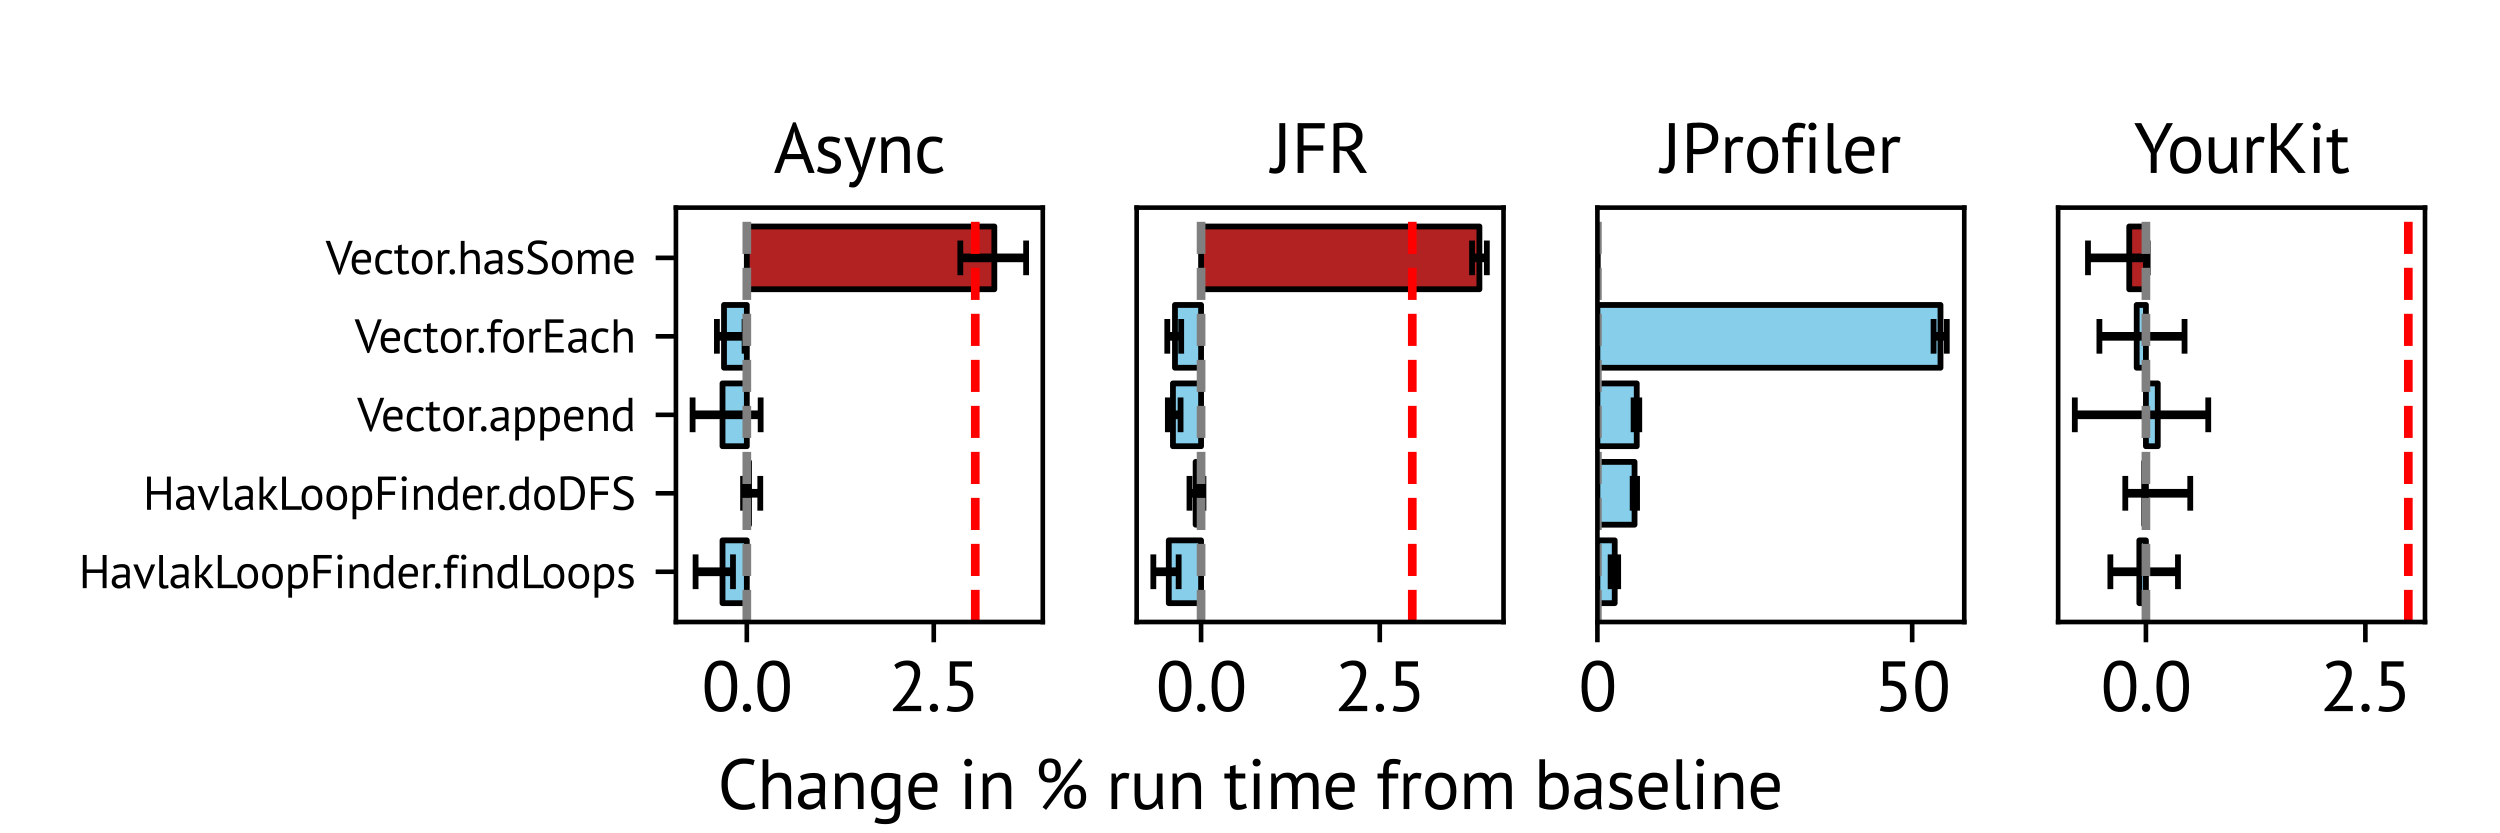 <?xml version="1.0" encoding="utf-8" standalone="no"?>
<!DOCTYPE svg PUBLIC "-//W3C//DTD SVG 1.1//EN"
  "http://www.w3.org/Graphics/SVG/1.1/DTD/svg11.dtd">
<svg xmlns:xlink="http://www.w3.org/1999/xlink" width="432pt" height="144pt" viewBox="0 0 432 144" xmlns="http://www.w3.org/2000/svg" version="1.1">
 <defs>
  <style type="text/css">*{stroke-linejoin: round; stroke-linecap: butt}</style>
 </defs>
 <g id="figure_1">
  <g id="patch_1">
   <path d="M 0 144 
L 432 144 
L 432 0 
L 0 0 
z
" style="fill: #ffffff"/>
  </g>
  <g id="axes_1">
   <g id="patch_2">
    <path d="M 116.8 107.48 
L 180.193 107.48 
L 180.193 35.88 
L 116.8 35.88 
z
" style="fill: #ffffff"/>
   </g>
   <g id="patch_3">
    <path d="M 129.05 39.135 
L 171.82 39.135 
L 171.82 49.983 
L 129.05 49.983 
z
" clip-path="url(#p8ca0561385)" style="fill: #b22222; stroke: #000000; stroke-linejoin: miter"/>
   </g>
   <g id="patch_4">
    <path d="M 129.05 52.695 
L 125.109 52.695 
L 125.109 63.544 
L 129.05 63.544 
z
" clip-path="url(#p8ca0561385)" style="fill: #87ceeb; stroke: #000000; stroke-linejoin: miter"/>
   </g>
   <g id="patch_5">
    <path d="M 129.05 66.256 
L 124.85 66.256 
L 124.85 77.104 
L 129.05 77.104 
z
" clip-path="url(#p8ca0561385)" style="fill: #87ceeb; stroke: #000000; stroke-linejoin: miter"/>
   </g>
   <g id="patch_6">
    <path d="M 129.05 79.816 
L 129.437 79.816 
L 129.437 90.665 
L 129.05 90.665 
z
" clip-path="url(#p8ca0561385)" style="fill: #87ceeb; stroke: #000000; stroke-linejoin: miter"/>
   </g>
   <g id="patch_7">
    <path d="M 129.05 93.377 
L 124.85 93.377 
L 124.85 104.225 
L 129.05 104.225 
z
" clip-path="url(#p8ca0561385)" style="fill: #87ceeb; stroke: #000000; stroke-linejoin: miter"/>
   </g>
   <g id="matplotlib.axis_1">
    <g id="xtick_1">
     <g id="line2d_1">
      <defs>
       <path id="m3b57bda155" d="M 0 0 
L 0 3.5 
" style="stroke: #000000; stroke-width: 0.8"/>
      </defs>
      <g>
       <use xlink:href="#m3b57bda155" x="129.05" y="107.48" style="stroke: #000000; stroke-width: 0.8"/>
      </g>
     </g>
     <g id="text_1">
      <!-- 0.0 -->
      <g transform="translate(121.225 122.88) scale(0.12 -0.12)">
       <defs>
        <path id="PTSans-Regular-30" d="M 275 2240 
Q 275 3392 649 3974 
Q 1024 4557 1741 4557 
Q 2515 4557 2864 3984 
Q 3213 3411 3213 2240 
Q 3213 1088 2838 505 
Q 2464 -77 1741 -77 
Q 979 -77 627 531 
Q 275 1139 275 2240 
z
M 806 2240 
Q 806 1824 860 1481 
Q 915 1139 1030 892 
Q 1146 646 1322 508 
Q 1498 371 1741 371 
Q 2227 371 2454 822 
Q 2682 1274 2682 2240 
Q 2682 2650 2634 2995 
Q 2586 3341 2474 3590 
Q 2362 3840 2182 3974 
Q 2003 4109 1741 4109 
Q 1261 4109 1033 3654 
Q 806 3200 806 2240 
z
" transform="scale(0.016)"/>
        <path id="PTSans-Regular-2e" d="M 314 294 
Q 314 467 413 566 
Q 512 666 678 666 
Q 851 666 953 566 
Q 1056 467 1056 294 
Q 1056 128 953 25 
Q 851 -77 678 -77 
Q 512 -77 413 25 
Q 314 128 314 294 
z
" transform="scale(0.016)"/>
       </defs>
       <use xlink:href="#PTSans-Regular-30"/>
       <use xlink:href="#PTSans-Regular-2e" x="54.5"/>
       <use xlink:href="#PTSans-Regular-30" x="75.9"/>
      </g>
     </g>
    </g>
    <g id="xtick_2">
     <g id="line2d_2">
      <g>
       <use xlink:href="#m3b57bda155" x="161.354" y="107.48" style="stroke: #000000; stroke-width: 0.8"/>
      </g>
     </g>
     <g id="text_2">
      <!-- 2.5 -->
      <g transform="translate(153.529 122.88) scale(0.12 -0.12)">
       <defs>
        <path id="PTSans-Regular-32" d="M 2854 3462 
Q 2854 3123 2729 2768 
Q 2605 2413 2403 2054 
Q 2202 1696 1952 1353 
Q 1702 1011 1453 704 
L 1139 429 
L 1139 403 
L 1549 474 
L 2944 474 
L 2944 0 
L 397 0 
L 397 186 
Q 538 333 736 550 
Q 934 768 1148 1033 
Q 1363 1299 1571 1596 
Q 1779 1894 1948 2201 
Q 2118 2509 2220 2809 
Q 2323 3110 2323 3379 
Q 2323 3693 2144 3901 
Q 1965 4109 1600 4109 
Q 1357 4109 1126 4009 
Q 896 3910 730 3782 
L 518 4147 
Q 742 4339 1049 4448 
Q 1357 4557 1709 4557 
Q 1984 4557 2195 4477 
Q 2406 4397 2553 4249 
Q 2701 4102 2777 3900 
Q 2854 3699 2854 3462 
z
" transform="scale(0.016)"/>
        <path id="PTSans-Regular-35" d="M 1363 371 
Q 1805 371 2093 627 
Q 2381 883 2381 1370 
Q 2381 1837 2096 2067 
Q 1811 2298 1312 2298 
L 774 2266 
L 774 4480 
L 2771 4480 
L 2771 4006 
L 1254 4006 
L 1254 2733 
L 1530 2746 
Q 2163 2739 2528 2393 
Q 2893 2048 2893 1402 
Q 2893 1043 2771 764 
Q 2650 486 2442 300 
Q 2234 115 1952 19 
Q 1670 -77 1350 -77 
Q 1062 -77 864 -45 
Q 666 -13 493 51 
L 627 486 
Q 774 429 944 400 
Q 1114 371 1363 371 
z
" transform="scale(0.016)"/>
       </defs>
       <use xlink:href="#PTSans-Regular-32"/>
       <use xlink:href="#PTSans-Regular-2e" x="54.5"/>
       <use xlink:href="#PTSans-Regular-35" x="75.9"/>
      </g>
     </g>
    </g>
   </g>
   <g id="matplotlib.axis_2">
    <g id="ytick_1">
     <g id="line2d_3">
      <defs>
       <path id="m34264b875f" d="M 0 0 
L -3.5 0 
" style="stroke: #000000; stroke-width: 0.8"/>
      </defs>
      <g>
       <use xlink:href="#m34264b875f" x="116.8" y="44.559" style="stroke: #000000; stroke-width: 0.8"/>
      </g>
     </g>
     <g id="text_3">
      <!-- Vector.hasSome -->
      <g transform="translate(56.286 47.359) scale(0.08 -0.08)">
       <defs>
        <path id="PTSans-Regular-56" d="M 1709 1402 
L 1862 723 
L 1869 723 
L 2035 1414 
L 3117 4480 
L 3648 4480 
L 1952 -70 
L 1715 -70 
L -13 4480 
L 570 4480 
L 1709 1402 
z
" transform="scale(0.016)"/>
        <path id="PTSans-Regular-65" d="M 2829 256 
Q 2637 102 2345 12 
Q 2054 -77 1728 -77 
Q 1363 -77 1094 41 
Q 826 160 653 381 
Q 480 602 397 909 
Q 314 1216 314 1600 
Q 314 2419 678 2848 
Q 1043 3277 1722 3277 
Q 1939 3277 2156 3229 
Q 2374 3181 2547 3046 
Q 2720 2912 2829 2665 
Q 2938 2419 2938 2016 
Q 2938 1805 2899 1549 
L 845 1549 
Q 845 1267 902 1049 
Q 960 832 1081 681 
Q 1203 531 1398 451 
Q 1594 371 1875 371 
Q 2093 371 2310 448 
Q 2528 525 2637 627 
L 2829 256 
z
M 1728 2829 
Q 1350 2829 1123 2630 
Q 896 2432 851 1952 
L 2438 1952 
Q 2438 2438 2252 2633 
Q 2067 2829 1728 2829 
z
" transform="scale(0.016)"/>
        <path id="PTSans-Regular-63" d="M 2675 211 
Q 2483 70 2220 -3 
Q 1958 -77 1670 -77 
Q 1299 -77 1043 41 
Q 787 160 624 381 
Q 461 602 387 912 
Q 314 1222 314 1600 
Q 314 2413 672 2845 
Q 1030 3277 1702 3277 
Q 2010 3277 2224 3229 
Q 2438 3181 2611 3091 
L 2464 2650 
Q 2317 2733 2137 2781 
Q 1958 2829 1754 2829 
Q 845 2829 845 1600 
Q 845 1357 893 1136 
Q 941 915 1053 745 
Q 1165 576 1347 473 
Q 1530 371 1798 371 
Q 2029 371 2211 441 
Q 2394 512 2509 602 
L 2675 211 
z
" transform="scale(0.016)"/>
        <path id="PTSans-Regular-74" d="M 70 3200 
L 570 3200 
L 570 3834 
L 1082 3981 
L 1082 3200 
L 1952 3200 
L 1952 2752 
L 1082 2752 
L 1082 979 
Q 1082 646 1165 508 
Q 1248 371 1446 371 
Q 1613 371 1728 406 
Q 1843 442 1984 499 
L 2099 109 
Q 1926 26 1721 -25 
Q 1517 -77 1280 -77 
Q 890 -77 730 144 
Q 570 365 570 883 
L 570 2752 
L 70 2752 
L 70 3200 
z
" transform="scale(0.016)"/>
        <path id="PTSans-Regular-6f" d="M 314 1600 
Q 314 2413 675 2845 
Q 1037 3277 1715 3277 
Q 2074 3277 2339 3158 
Q 2605 3040 2777 2819 
Q 2950 2598 3033 2288 
Q 3117 1978 3117 1600 
Q 3117 787 2755 355 
Q 2394 -77 1715 -77 
Q 1357 -77 1091 41 
Q 826 160 653 381 
Q 480 602 397 912 
Q 314 1222 314 1600 
z
M 845 1600 
Q 845 1357 893 1133 
Q 941 909 1043 742 
Q 1146 576 1312 473 
Q 1478 371 1715 371 
Q 2586 365 2586 1600 
Q 2586 1850 2538 2074 
Q 2490 2298 2387 2464 
Q 2285 2630 2118 2729 
Q 1952 2829 1715 2829 
Q 845 2835 845 1600 
z
" transform="scale(0.016)"/>
        <path id="PTSans-Regular-72" d="M 2003 2707 
Q 1811 2771 1638 2771 
Q 1363 2771 1203 2620 
Q 1043 2470 1005 2240 
L 1005 0 
L 493 0 
L 493 3200 
L 851 3200 
L 947 2810 
L 973 2810 
Q 1094 3027 1264 3145 
Q 1434 3264 1696 3264 
Q 1882 3264 2112 3200 
L 2003 2707 
z
" transform="scale(0.016)"/>
        <path id="PTSans-Regular-68" d="M 2547 0 
L 2547 1824 
Q 2547 2074 2518 2262 
Q 2490 2451 2413 2576 
Q 2336 2701 2205 2765 
Q 2074 2829 1862 2829 
Q 1562 2829 1318 2633 
Q 1075 2438 1005 2131 
L 1005 0 
L 493 0 
L 493 4480 
L 1005 4480 
L 1005 2842 
L 1030 2842 
Q 1197 3040 1430 3158 
Q 1664 3277 2010 3277 
Q 2278 3277 2476 3216 
Q 2675 3155 2806 3001 
Q 2938 2848 2998 2589 
Q 3059 2330 3059 1933 
L 3059 0 
L 2547 0 
z
" transform="scale(0.016)"/>
        <path id="PTSans-Regular-61" d="M 442 2963 
Q 685 3110 1008 3180 
Q 1331 3251 1683 3251 
Q 2016 3251 2217 3161 
Q 2419 3072 2524 2928 
Q 2630 2784 2665 2611 
Q 2701 2438 2701 2266 
Q 2701 1882 2681 1517 
Q 2662 1152 2662 826 
Q 2662 589 2681 377 
Q 2701 166 2752 -13 
L 2374 -13 
L 2240 435 
L 2208 435 
Q 2150 346 2064 259 
Q 1978 173 1856 105 
Q 1734 38 1574 -6 
Q 1414 -51 1210 -51 
Q 1005 -51 829 13 
Q 653 77 525 195 
Q 397 314 323 480 
Q 250 646 250 858 
Q 250 1139 365 1328 
Q 480 1517 688 1629 
Q 896 1741 1187 1789 
Q 1478 1837 1830 1837 
Q 1920 1837 2006 1837 
Q 2093 1837 2182 1824 
Q 2202 2016 2202 2170 
Q 2202 2522 2061 2662 
Q 1920 2803 1549 2803 
Q 1440 2803 1315 2787 
Q 1190 2771 1059 2742 
Q 928 2714 809 2672 
Q 691 2630 602 2579 
L 442 2963 
z
M 1350 397 
Q 1530 397 1670 445 
Q 1811 493 1913 566 
Q 2016 640 2083 729 
Q 2150 819 2182 902 
L 2182 1434 
Q 2093 1440 2000 1443 
Q 1907 1446 1818 1446 
Q 1619 1446 1430 1424 
Q 1242 1402 1098 1341 
Q 954 1280 867 1174 
Q 781 1069 781 909 
Q 781 685 941 541 
Q 1101 397 1350 397 
z
" transform="scale(0.016)"/>
        <path id="PTSans-Regular-73" d="M 1901 870 
Q 1901 1062 1785 1171 
Q 1670 1280 1500 1353 
Q 1331 1427 1129 1494 
Q 928 1562 758 1667 
Q 589 1773 473 1939 
Q 358 2106 358 2387 
Q 358 2848 620 3062 
Q 883 3277 1350 3277 
Q 1696 3277 1929 3216 
Q 2163 3155 2336 3072 
L 2214 2650 
Q 2067 2720 1859 2774 
Q 1651 2829 1414 2829 
Q 1133 2829 1001 2733 
Q 870 2637 870 2400 
Q 870 2234 985 2141 
Q 1101 2048 1270 1974 
Q 1440 1901 1641 1830 
Q 1843 1760 2012 1645 
Q 2182 1530 2297 1354 
Q 2413 1178 2413 890 
Q 2413 685 2345 505 
Q 2278 326 2137 198 
Q 1997 70 1789 -3 
Q 1581 -77 1299 -77 
Q 934 -77 678 -6 
Q 422 64 250 160 
L 403 595 
Q 550 512 787 441 
Q 1024 371 1267 371 
Q 1542 371 1721 480 
Q 1901 589 1901 870 
z
" transform="scale(0.016)"/>
        <path id="PTSans-Regular-53" d="M 2566 1139 
Q 2566 1408 2406 1577 
Q 2246 1747 2006 1878 
Q 1766 2010 1484 2125 
Q 1203 2240 963 2403 
Q 723 2566 563 2806 
Q 403 3046 403 3418 
Q 403 3942 768 4249 
Q 1133 4557 1805 4557 
Q 2195 4557 2515 4499 
Q 2835 4442 3014 4352 
L 2854 3885 
Q 2707 3955 2422 4019 
Q 2138 4083 1779 4083 
Q 1357 4083 1145 3894 
Q 934 3706 934 3450 
Q 934 3200 1094 3033 
Q 1254 2867 1494 2736 
Q 1734 2605 2016 2477 
Q 2298 2349 2538 2179 
Q 2778 2010 2938 1773 
Q 3098 1536 3098 1184 
Q 3098 896 2995 665 
Q 2893 435 2694 268 
Q 2496 102 2214 12 
Q 1933 -77 1574 -77 
Q 1094 -77 780 -3 
Q 467 70 294 160 
L 474 640 
Q 621 557 909 477 
Q 1197 397 1555 397 
Q 1766 397 1952 438 
Q 2138 480 2272 573 
Q 2406 666 2486 806 
Q 2566 947 2566 1139 
z
" transform="scale(0.016)"/>
        <path id="PTSans-Regular-6d" d="M 2368 0 
L 2368 1811 
Q 2368 2067 2345 2256 
Q 2323 2445 2259 2573 
Q 2195 2701 2076 2765 
Q 1958 2829 1766 2829 
Q 1472 2829 1277 2649 
Q 1082 2470 1005 2202 
L 1005 0 
L 493 0 
L 493 3200 
L 851 3200 
L 947 2810 
L 973 2810 
Q 1146 3014 1373 3145 
Q 1600 3277 1965 3277 
Q 2272 3277 2467 3158 
Q 2662 3040 2771 2746 
Q 2918 2995 3177 3136 
Q 3437 3277 3763 3277 
Q 4032 3277 4217 3216 
Q 4403 3155 4524 3001 
Q 4646 2848 4700 2585 
Q 4755 2323 4755 1920 
L 4755 0 
L 4243 0 
L 4243 1926 
Q 4243 2157 4220 2326 
Q 4198 2496 4131 2608 
Q 4064 2720 3945 2774 
Q 3827 2829 3635 2829 
Q 3315 2829 3136 2649 
Q 2957 2470 2880 2138 
L 2880 0 
L 2368 0 
z
" transform="scale(0.016)"/>
       </defs>
       <use xlink:href="#PTSans-Regular-56"/>
       <use xlink:href="#PTSans-Regular-65" x="51.05"/>
       <use xlink:href="#PTSans-Regular-63" x="101.85"/>
       <use xlink:href="#PTSans-Regular-74" x="146.95"/>
       <use xlink:href="#PTSans-Regular-6f" x="180.85"/>
       <use xlink:href="#PTSans-Regular-72" x="234.45"/>
       <use xlink:href="#PTSans-Regular-2e" x="262.45"/>
       <use xlink:href="#PTSans-Regular-68" x="283.85"/>
       <use xlink:href="#PTSans-Regular-61" x="338.55"/>
       <use xlink:href="#PTSans-Regular-73" x="388.15"/>
       <use xlink:href="#PTSans-Regular-53" x="430.25"/>
       <use xlink:href="#PTSans-Regular-6f" x="483.35"/>
       <use xlink:href="#PTSans-Regular-6d" x="536.95"/>
       <use xlink:href="#PTSans-Regular-65" x="618.15"/>
      </g>
     </g>
    </g>
    <g id="ytick_2">
     <g id="line2d_4">
      <g>
       <use xlink:href="#m34264b875f" x="116.8" y="58.119" style="stroke: #000000; stroke-width: 0.8"/>
      </g>
     </g>
     <g id="text_4">
      <!-- Vector.forEach -->
      <g transform="translate(61.294 60.919) scale(0.08 -0.08)">
       <defs>
        <path id="PTSans-Regular-66" d="M 141 3200 
L 640 3200 
L 640 3379 
Q 640 3674 688 3891 
Q 736 4109 845 4246 
Q 954 4384 1126 4451 
Q 1299 4518 1555 4518 
Q 1760 4518 1917 4492 
Q 2074 4467 2246 4397 
L 2131 3968 
Q 1984 4032 1853 4051 
Q 1722 4070 1606 4070 
Q 1440 4070 1347 4019 
Q 1254 3968 1212 3869 
Q 1171 3770 1161 3626 
Q 1152 3482 1152 3290 
L 1152 3200 
L 2003 3200 
L 2003 2752 
L 1152 2752 
L 1152 0 
L 640 0 
L 640 2752 
L 141 2752 
L 141 3200 
z
" transform="scale(0.016)"/>
        <path id="PTSans-Regular-45" d="M 544 4480 
L 2982 4480 
L 2982 4006 
L 1075 4006 
L 1075 2541 
L 2822 2541 
L 2822 2067 
L 1075 2067 
L 1075 474 
L 3014 474 
L 3014 0 
L 544 0 
L 544 4480 
z
" transform="scale(0.016)"/>
       </defs>
       <use xlink:href="#PTSans-Regular-56"/>
       <use xlink:href="#PTSans-Regular-65" x="51.05"/>
       <use xlink:href="#PTSans-Regular-63" x="101.85"/>
       <use xlink:href="#PTSans-Regular-74" x="146.95"/>
       <use xlink:href="#PTSans-Regular-6f" x="180.85"/>
       <use xlink:href="#PTSans-Regular-72" x="234.45"/>
       <use xlink:href="#PTSans-Regular-2e" x="262.45"/>
       <use xlink:href="#PTSans-Regular-66" x="283.85"/>
       <use xlink:href="#PTSans-Regular-6f" x="315.75"/>
       <use xlink:href="#PTSans-Regular-72" x="369.35"/>
       <use xlink:href="#PTSans-Regular-45" x="403.35"/>
       <use xlink:href="#PTSans-Regular-61" x="456.95"/>
       <use xlink:href="#PTSans-Regular-63" x="506.55"/>
       <use xlink:href="#PTSans-Regular-68" x="551.65"/>
      </g>
     </g>
    </g>
    <g id="ytick_3">
     <g id="line2d_5">
      <g>
       <use xlink:href="#m34264b875f" x="116.8" y="71.68" style="stroke: #000000; stroke-width: 0.8"/>
      </g>
     </g>
     <g id="text_5">
      <!-- Vector.append -->
      <g transform="translate(61.726 74.48) scale(0.08 -0.08)">
       <defs>
        <path id="PTSans-Regular-70" d="M 493 3200 
L 845 3200 
L 941 2816 
L 966 2816 
Q 1114 3040 1347 3158 
Q 1581 3277 1882 3277 
Q 2522 3277 2835 2899 
Q 3149 2522 3149 1664 
Q 3149 1261 3043 937 
Q 2938 614 2746 390 
Q 2554 166 2282 44 
Q 2010 -77 1677 -77 
Q 1440 -77 1302 -48 
Q 1165 -19 1005 51 
L 1005 -1280 
L 493 -1280 
L 493 3200 
z
M 1786 2829 
Q 1459 2829 1270 2659 
Q 1082 2490 1005 2144 
L 1005 557 
Q 1120 467 1267 419 
Q 1414 371 1658 371 
Q 2099 371 2358 700 
Q 2618 1030 2618 1670 
Q 2618 1933 2573 2147 
Q 2528 2362 2429 2512 
Q 2330 2662 2173 2745 
Q 2016 2829 1786 2829 
z
" transform="scale(0.016)"/>
        <path id="PTSans-Regular-6e" d="M 2547 0 
L 2547 1824 
Q 2547 2323 2403 2576 
Q 2259 2829 1875 2829 
Q 1536 2829 1315 2646 
Q 1094 2464 1005 2189 
L 1005 0 
L 493 0 
L 493 3200 
L 851 3200 
L 947 2810 
L 973 2810 
Q 1126 3014 1385 3145 
Q 1645 3277 2003 3277 
Q 2266 3277 2464 3216 
Q 2662 3155 2793 3001 
Q 2925 2848 2992 2589 
Q 3059 2330 3059 1933 
L 3059 0 
L 2547 0 
z
" transform="scale(0.016)"/>
        <path id="PTSans-Regular-64" d="M 2950 1101 
Q 2950 774 2956 508 
Q 2963 243 3014 -13 
L 2669 -13 
L 2541 442 
L 2515 442 
Q 2387 218 2144 70 
Q 1901 -77 1574 -77 
Q 934 -77 624 326 
Q 314 730 314 1587 
Q 314 2406 701 2832 
Q 1088 3258 1766 3258 
Q 2003 3258 2140 3232 
Q 2278 3206 2438 3149 
L 2438 4480 
L 2950 4480 
L 2950 1101 
z
M 1658 371 
Q 1984 371 2176 540 
Q 2368 710 2438 1056 
L 2438 2643 
Q 2323 2733 2176 2771 
Q 2029 2810 1786 2810 
Q 1344 2810 1094 2518 
Q 845 2227 845 1587 
Q 845 1325 886 1101 
Q 928 877 1024 717 
Q 1120 557 1277 464 
Q 1434 371 1658 371 
z
" transform="scale(0.016)"/>
       </defs>
       <use xlink:href="#PTSans-Regular-56"/>
       <use xlink:href="#PTSans-Regular-65" x="51.05"/>
       <use xlink:href="#PTSans-Regular-63" x="101.85"/>
       <use xlink:href="#PTSans-Regular-74" x="146.95"/>
       <use xlink:href="#PTSans-Regular-6f" x="180.85"/>
       <use xlink:href="#PTSans-Regular-72" x="234.45"/>
       <use xlink:href="#PTSans-Regular-2e" x="262.45"/>
       <use xlink:href="#PTSans-Regular-61" x="283.85"/>
       <use xlink:href="#PTSans-Regular-70" x="333.45"/>
       <use xlink:href="#PTSans-Regular-70" x="387.55"/>
       <use xlink:href="#PTSans-Regular-65" x="441.65"/>
       <use xlink:href="#PTSans-Regular-6e" x="492.45"/>
       <use xlink:href="#PTSans-Regular-64" x="547.15"/>
      </g>
     </g>
    </g>
    <g id="ytick_4">
     <g id="line2d_6">
      <g>
       <use xlink:href="#m34264b875f" x="116.8" y="85.241" style="stroke: #000000; stroke-width: 0.8"/>
      </g>
     </g>
     <g id="text_6">
      <!-- HavlakLoopFinder.doDFS -->
      <g transform="translate(24.711 88.089) scale(0.08 -0.08)">
       <defs>
        <path id="PTSans-Regular-48" d="M 3226 2054 
L 1075 2054 
L 1075 0 
L 544 0 
L 544 4480 
L 1075 4480 
L 1075 2528 
L 3226 2528 
L 3226 4480 
L 3757 4480 
L 3757 0 
L 3226 0 
L 3226 2054 
z
" transform="scale(0.016)"/>
        <path id="PTSans-Regular-76" d="M 1414 1325 
L 1594 717 
L 1600 717 
L 1760 1338 
L 2477 3200 
L 3027 3200 
L 1664 -70 
L 1446 -70 
L 58 3200 
L 646 3200 
L 1414 1325 
z
" transform="scale(0.016)"/>
        <path id="PTSans-Regular-6c" d="M 1062 787 
Q 1062 563 1139 467 
Q 1216 371 1357 371 
Q 1440 371 1536 384 
Q 1632 397 1754 442 
L 1811 38 
Q 1709 -13 1526 -45 
Q 1344 -77 1210 -77 
Q 922 -77 736 86 
Q 550 250 550 640 
L 550 4480 
L 1062 4480 
L 1062 787 
z
" transform="scale(0.016)"/>
        <path id="PTSans-Regular-6b" d="M 1299 1440 
L 1005 1440 
L 1005 0 
L 493 0 
L 493 4480 
L 1005 4480 
L 1005 1754 
L 1267 1843 
L 2259 3200 
L 2854 3200 
L 1875 1914 
L 1613 1702 
L 1933 1446 
L 3002 0 
L 2368 0 
L 1299 1440 
z
" transform="scale(0.016)"/>
        <path id="PTSans-Regular-4c" d="M 3194 0 
L 544 0 
L 544 4480 
L 1075 4480 
L 1075 474 
L 3194 474 
L 3194 0 
z
" transform="scale(0.016)"/>
        <path id="PTSans-Regular-46" d="M 544 4480 
L 2982 4480 
L 2982 4006 
L 1075 4006 
L 1075 2477 
L 2854 2477 
L 2854 2003 
L 1075 2003 
L 1075 0 
L 544 0 
L 544 4480 
z
" transform="scale(0.016)"/>
        <path id="PTSans-Regular-69" d="M 602 3200 
L 1114 3200 
L 1114 0 
L 602 0 
L 602 3200 
z
M 493 4173 
Q 493 4320 592 4425 
Q 691 4531 845 4531 
Q 998 4531 1107 4425 
Q 1216 4320 1216 4173 
Q 1216 4026 1107 3930 
Q 998 3834 845 3834 
Q 691 3834 592 3930 
Q 493 4026 493 4173 
z
" transform="scale(0.016)"/>
        <path id="PTSans-Regular-44" d="M 544 4480 
Q 666 4499 816 4508 
Q 966 4518 1129 4521 
Q 1293 4525 1449 4528 
Q 1606 4531 1741 4531 
Q 2278 4531 2672 4364 
Q 3066 4198 3322 3900 
Q 3578 3603 3702 3187 
Q 3827 2771 3827 2272 
Q 3827 1818 3708 1398 
Q 3590 979 3334 656 
Q 3078 333 2668 137 
Q 2259 -58 1677 -58 
Q 1574 -58 1411 -54 
Q 1248 -51 1075 -41 
Q 902 -32 755 -25 
Q 608 -19 544 -6 
L 544 4480 
z
M 1754 4058 
Q 1670 4058 1571 4058 
Q 1472 4058 1376 4051 
Q 1280 4045 1200 4038 
Q 1120 4032 1075 4026 
L 1075 442 
Q 1107 435 1196 432 
Q 1286 429 1382 425 
Q 1478 422 1568 419 
Q 1658 416 1690 416 
Q 2138 416 2442 569 
Q 2746 723 2928 982 
Q 3110 1242 3187 1578 
Q 3264 1914 3264 2272 
Q 3264 2586 3193 2902 
Q 3123 3219 2950 3475 
Q 2778 3731 2486 3894 
Q 2195 4058 1754 4058 
z
" transform="scale(0.016)"/>
       </defs>
       <use xlink:href="#PTSans-Regular-48"/>
       <use xlink:href="#PTSans-Regular-61" x="67.2"/>
       <use xlink:href="#PTSans-Regular-76" x="116.8"/>
       <use xlink:href="#PTSans-Regular-6c" x="165"/>
       <use xlink:href="#PTSans-Regular-61" x="194.2"/>
       <use xlink:href="#PTSans-Regular-6b" x="243.8"/>
       <use xlink:href="#PTSans-Regular-4c" x="291.7"/>
       <use xlink:href="#PTSans-Regular-6f" x="337.525"/>
       <use xlink:href="#PTSans-Regular-6f" x="391.125"/>
       <use xlink:href="#PTSans-Regular-70" x="444.725"/>
       <use xlink:href="#PTSans-Regular-46" x="498.825"/>
       <use xlink:href="#PTSans-Regular-69" x="550.525"/>
       <use xlink:href="#PTSans-Regular-6e" x="577.325"/>
       <use xlink:href="#PTSans-Regular-64" x="632.025"/>
       <use xlink:href="#PTSans-Regular-65" x="685.825"/>
       <use xlink:href="#PTSans-Regular-72" x="736.625"/>
       <use xlink:href="#PTSans-Regular-2e" x="764.625"/>
       <use xlink:href="#PTSans-Regular-64" x="786.025"/>
       <use xlink:href="#PTSans-Regular-6f" x="839.825"/>
       <use xlink:href="#PTSans-Regular-44" x="893.425"/>
       <use xlink:href="#PTSans-Regular-46" x="958.825"/>
       <use xlink:href="#PTSans-Regular-53" x="1010.525"/>
      </g>
     </g>
    </g>
    <g id="ytick_5">
     <g id="line2d_7">
      <g>
       <use xlink:href="#m34264b875f" x="116.8" y="98.801" style="stroke: #000000; stroke-width: 0.8"/>
      </g>
     </g>
     <g id="text_7">
      <!-- HavlakLoopFinder.findLoops -->
      <g transform="translate(13.606 101.633) scale(0.08 -0.08)">
       <use xlink:href="#PTSans-Regular-48"/>
       <use xlink:href="#PTSans-Regular-61" x="67.2"/>
       <use xlink:href="#PTSans-Regular-76" x="116.8"/>
       <use xlink:href="#PTSans-Regular-6c" x="165"/>
       <use xlink:href="#PTSans-Regular-61" x="194.2"/>
       <use xlink:href="#PTSans-Regular-6b" x="243.8"/>
       <use xlink:href="#PTSans-Regular-4c" x="291.7"/>
       <use xlink:href="#PTSans-Regular-6f" x="337.525"/>
       <use xlink:href="#PTSans-Regular-6f" x="391.125"/>
       <use xlink:href="#PTSans-Regular-70" x="444.725"/>
       <use xlink:href="#PTSans-Regular-46" x="498.825"/>
       <use xlink:href="#PTSans-Regular-69" x="550.525"/>
       <use xlink:href="#PTSans-Regular-6e" x="577.325"/>
       <use xlink:href="#PTSans-Regular-64" x="632.025"/>
       <use xlink:href="#PTSans-Regular-65" x="685.825"/>
       <use xlink:href="#PTSans-Regular-72" x="736.625"/>
       <use xlink:href="#PTSans-Regular-2e" x="764.625"/>
       <use xlink:href="#PTSans-Regular-66" x="786.025"/>
       <use xlink:href="#PTSans-Regular-69" x="817.925"/>
       <use xlink:href="#PTSans-Regular-6e" x="844.725"/>
       <use xlink:href="#PTSans-Regular-64" x="899.425"/>
       <use xlink:href="#PTSans-Regular-4c" x="953.225"/>
       <use xlink:href="#PTSans-Regular-6f" x="999.05"/>
       <use xlink:href="#PTSans-Regular-6f" x="1052.65"/>
       <use xlink:href="#PTSans-Regular-70" x="1106.25"/>
       <use xlink:href="#PTSans-Regular-73" x="1160.35"/>
      </g>
     </g>
    </g>
   </g>
   <g id="LineCollection_1">
    <path d="M 165.941 44.559 
L 177.312 44.559 
" clip-path="url(#p8ca0561385)" style="fill: none; stroke: #000000; stroke-width: 1.5"/>
    <path d="M 123.881 58.119 
L 128.662 58.119 
" clip-path="url(#p8ca0561385)" style="fill: none; stroke: #000000; stroke-width: 1.5"/>
    <path d="M 119.682 71.68 
L 131.44 71.68 
" clip-path="url(#p8ca0561385)" style="fill: none; stroke: #000000; stroke-width: 1.5"/>
    <path d="M 128.404 85.241 
L 131.376 85.241 
" clip-path="url(#p8ca0561385)" style="fill: none; stroke: #000000; stroke-width: 1.5"/>
    <path d="M 120.198 98.801 
L 126.659 98.801 
" clip-path="url(#p8ca0561385)" style="fill: none; stroke: #000000; stroke-width: 1.5"/>
   </g>
   <g id="line2d_8">
    <defs>
     <path id="m63e921d28b" d="M 0 3 
L 0 -3 
" style="stroke: #000000"/>
    </defs>
    <g clip-path="url(#p8ca0561385)">
     <use xlink:href="#m63e921d28b" x="165.941" y="44.559" style="stroke: #000000"/>
     <use xlink:href="#m63e921d28b" x="123.881" y="58.119" style="stroke: #000000"/>
     <use xlink:href="#m63e921d28b" x="119.682" y="71.68" style="stroke: #000000"/>
     <use xlink:href="#m63e921d28b" x="128.404" y="85.241" style="stroke: #000000"/>
     <use xlink:href="#m63e921d28b" x="120.198" y="98.801" style="stroke: #000000"/>
    </g>
   </g>
   <g id="line2d_9">
    <g clip-path="url(#p8ca0561385)">
     <use xlink:href="#m63e921d28b" x="177.312" y="44.559" style="stroke: #000000"/>
     <use xlink:href="#m63e921d28b" x="128.662" y="58.119" style="stroke: #000000"/>
     <use xlink:href="#m63e921d28b" x="131.44" y="71.68" style="stroke: #000000"/>
     <use xlink:href="#m63e921d28b" x="131.376" y="85.241" style="stroke: #000000"/>
     <use xlink:href="#m63e921d28b" x="126.659" y="98.801" style="stroke: #000000"/>
    </g>
   </g>
   <g id="line2d_10">
    <path d="M 129.05 107.48 
L 129.05 35.88 
" clip-path="url(#p8ca0561385)" style="fill: none; stroke-dasharray: 5.55,2.4; stroke-dashoffset: 0; stroke: #808080; stroke-width: 1.5"/>
   </g>
   <g id="line2d_11">
    <path d="M 168.526 107.48 
L 168.526 35.88 
" clip-path="url(#p8ca0561385)" style="fill: none; stroke-dasharray: 5.55,2.4; stroke-dashoffset: 0; stroke: #ff0000; stroke-width: 1.5"/>
   </g>
   <g id="patch_8">
    <path d="M 116.8 107.48 
L 116.8 35.88 
" style="fill: none; stroke: #000000; stroke-width: 0.8; stroke-linejoin: miter; stroke-linecap: square"/>
   </g>
   <g id="patch_9">
    <path d="M 180.193 107.48 
L 180.193 35.88 
" style="fill: none; stroke: #000000; stroke-width: 0.8; stroke-linejoin: miter; stroke-linecap: square"/>
   </g>
   <g id="patch_10">
    <path d="M 116.8 107.48 
L 180.193 107.48 
" style="fill: none; stroke: #000000; stroke-width: 0.8; stroke-linejoin: miter; stroke-linecap: square"/>
   </g>
   <g id="patch_11">
    <path d="M 116.8 35.88 
L 180.193 35.88 
" style="fill: none; stroke: #000000; stroke-width: 0.8; stroke-linejoin: miter; stroke-linecap: square"/>
   </g>
   <g id="text_8">
    <!-- Async -->
    <g transform="translate(133.678 29.88) scale(0.12 -0.12)">
     <defs>
      <path id="PTSans-Regular-41" d="M 2675 1242 
L 1024 1242 
L 576 0 
L 51 0 
L 1747 4550 
L 1990 4550 
L 3693 0 
L 3136 0 
L 2675 1242 
z
M 1197 1702 
L 2515 1702 
L 2016 3066 
L 1856 3744 
L 1850 3744 
L 1690 3053 
L 1197 1702 
z
" transform="scale(0.016)"/>
      <path id="PTSans-Regular-79" d="M 1434 1126 
L 1613 512 
L 1645 512 
L 1786 1133 
L 2406 3200 
L 2925 3200 
L 1978 326 
Q 1869 13 1763 -281 
Q 1658 -576 1530 -806 
Q 1402 -1037 1242 -1174 
Q 1082 -1312 870 -1312 
Q 640 -1312 493 -1248 
L 582 -806 
Q 666 -838 742 -838 
Q 922 -838 1088 -649 
Q 1254 -461 1363 0 
L 77 3200 
L 666 3200 
L 1434 1126 
z
" transform="scale(0.016)"/>
     </defs>
     <use xlink:href="#PTSans-Regular-41"/>
     <use xlink:href="#PTSans-Regular-73" x="58.5"/>
     <use xlink:href="#PTSans-Regular-79" x="100.6"/>
     <use xlink:href="#PTSans-Regular-6e" x="147.2"/>
     <use xlink:href="#PTSans-Regular-63" x="201.9"/>
    </g>
   </g>
  </g>
  <g id="axes_2">
   <g id="patch_12">
    <path d="M 196.416 107.48 
L 259.809 107.48 
L 259.809 35.88 
L 196.416 35.88 
z
" style="fill: #ffffff"/>
   </g>
   <g id="patch_13">
    <path d="M 207.546 39.135 
L 255.642 39.135 
L 255.642 49.983 
L 207.546 49.983 
z
" clip-path="url(#p5c47138ee2)" style="fill: #b22222; stroke: #000000; stroke-linejoin: miter"/>
   </g>
   <g id="patch_14">
    <path d="M 207.546 52.695 
L 203.034 52.695 
L 203.034 63.544 
L 207.546 63.544 
z
" clip-path="url(#p5c47138ee2)" style="fill: #87ceeb; stroke: #000000; stroke-linejoin: miter"/>
   </g>
   <g id="patch_15">
    <path d="M 207.546 66.256 
L 202.684 66.256 
L 202.684 77.104 
L 207.546 77.104 
z
" clip-path="url(#p5c47138ee2)" style="fill: #87ceeb; stroke: #000000; stroke-linejoin: miter"/>
   </g>
   <g id="patch_16">
    <path d="M 207.546 79.816 
L 206.604 79.816 
L 206.604 90.665 
L 207.546 90.665 
z
" clip-path="url(#p5c47138ee2)" style="fill: #87ceeb; stroke: #000000; stroke-linejoin: miter"/>
   </g>
   <g id="patch_17">
    <path d="M 207.546 93.377 
L 201.967 93.377 
L 201.967 104.225 
L 207.546 104.225 
z
" clip-path="url(#p5c47138ee2)" style="fill: #87ceeb; stroke: #000000; stroke-linejoin: miter"/>
   </g>
   <g id="matplotlib.axis_3">
    <g id="xtick_3">
     <g id="line2d_12">
      <g>
       <use xlink:href="#m3b57bda155" x="207.546" y="107.48" style="stroke: #000000; stroke-width: 0.8"/>
      </g>
     </g>
     <g id="text_9">
      <!-- 0.0 -->
      <g transform="translate(199.721 122.88) scale(0.12 -0.12)">
       <use xlink:href="#PTSans-Regular-30"/>
       <use xlink:href="#PTSans-Regular-2e" x="54.5"/>
       <use xlink:href="#PTSans-Regular-30" x="75.9"/>
      </g>
     </g>
    </g>
    <g id="xtick_4">
     <g id="line2d_13">
      <g>
       <use xlink:href="#m3b57bda155" x="238.424" y="107.48" style="stroke: #000000; stroke-width: 0.8"/>
      </g>
     </g>
     <g id="text_10">
      <!-- 2.5 -->
      <g transform="translate(230.599 122.88) scale(0.12 -0.12)">
       <use xlink:href="#PTSans-Regular-32"/>
       <use xlink:href="#PTSans-Regular-2e" x="54.5"/>
       <use xlink:href="#PTSans-Regular-35" x="75.9"/>
      </g>
     </g>
    </g>
   </g>
   <g id="matplotlib.axis_4"/>
   <g id="LineCollection_2">
    <path d="M 254.369 44.559 
L 256.927 44.559 
" clip-path="url(#p5c47138ee2)" style="fill: none; stroke: #000000; stroke-width: 1.5"/>
    <path d="M 201.707 58.119 
L 204.111 58.119 
" clip-path="url(#p5c47138ee2)" style="fill: none; stroke: #000000; stroke-width: 1.5"/>
    <path d="M 201.805 71.68 
L 204.002 71.68 
" clip-path="url(#p5c47138ee2)" style="fill: none; stroke: #000000; stroke-width: 1.5"/>
    <path d="M 205.543 85.241 
L 207.954 85.241 
" clip-path="url(#p5c47138ee2)" style="fill: none; stroke: #000000; stroke-width: 1.5"/>
    <path d="M 199.297 98.801 
L 203.671 98.801 
" clip-path="url(#p5c47138ee2)" style="fill: none; stroke: #000000; stroke-width: 1.5"/>
   </g>
   <g id="line2d_14">
    <g clip-path="url(#p5c47138ee2)">
     <use xlink:href="#m63e921d28b" x="254.369" y="44.559" style="stroke: #000000"/>
     <use xlink:href="#m63e921d28b" x="201.707" y="58.119" style="stroke: #000000"/>
     <use xlink:href="#m63e921d28b" x="201.805" y="71.68" style="stroke: #000000"/>
     <use xlink:href="#m63e921d28b" x="205.543" y="85.241" style="stroke: #000000"/>
     <use xlink:href="#m63e921d28b" x="199.297" y="98.801" style="stroke: #000000"/>
    </g>
   </g>
   <g id="line2d_15">
    <g clip-path="url(#p5c47138ee2)">
     <use xlink:href="#m63e921d28b" x="256.927" y="44.559" style="stroke: #000000"/>
     <use xlink:href="#m63e921d28b" x="204.111" y="58.119" style="stroke: #000000"/>
     <use xlink:href="#m63e921d28b" x="204.002" y="71.68" style="stroke: #000000"/>
     <use xlink:href="#m63e921d28b" x="207.954" y="85.241" style="stroke: #000000"/>
     <use xlink:href="#m63e921d28b" x="203.671" y="98.801" style="stroke: #000000"/>
    </g>
   </g>
   <g id="line2d_16">
    <path d="M 207.546 107.48 
L 207.546 35.88 
" clip-path="url(#p5c47138ee2)" style="fill: none; stroke-dasharray: 5.55,2.4; stroke-dashoffset: 0; stroke: #808080; stroke-width: 1.5"/>
   </g>
   <g id="line2d_17">
    <path d="M 244.043 107.48 
L 244.043 35.88 
" clip-path="url(#p5c47138ee2)" style="fill: none; stroke-dasharray: 5.55,2.4; stroke-dashoffset: 0; stroke: #ff0000; stroke-width: 1.5"/>
   </g>
   <g id="patch_18">
    <path d="M 196.416 107.48 
L 196.416 35.88 
" style="fill: none; stroke: #000000; stroke-width: 0.8; stroke-linejoin: miter; stroke-linecap: square"/>
   </g>
   <g id="patch_19">
    <path d="M 259.809 107.48 
L 259.809 35.88 
" style="fill: none; stroke: #000000; stroke-width: 0.8; stroke-linejoin: miter; stroke-linecap: square"/>
   </g>
   <g id="patch_20">
    <path d="M 196.416 107.48 
L 259.809 107.48 
" style="fill: none; stroke: #000000; stroke-width: 0.8; stroke-linejoin: miter; stroke-linecap: square"/>
   </g>
   <g id="patch_21">
    <path d="M 196.416 35.88 
L 259.809 35.88 
" style="fill: none; stroke: #000000; stroke-width: 0.8; stroke-linejoin: miter; stroke-linecap: square"/>
   </g>
   <g id="text_11">
    <!-- JFR -->
    <g transform="translate(219.694 29.88) scale(0.12 -0.12)">
     <defs>
      <path id="PTSans-Regular-4a" d="M 717 4480 
L 1248 4480 
L 1248 986 
Q 1248 474 1021 205 
Q 794 -64 333 -64 
Q 282 -64 205 -57 
Q 128 -51 51 -38 
Q -26 -26 -99 -6 
Q -173 13 -218 38 
L -115 493 
Q 64 410 275 410 
Q 544 410 630 598 
Q 717 787 717 1114 
L 717 4480 
z
" transform="scale(0.016)"/>
      <path id="PTSans-Regular-52" d="M 544 4435 
Q 787 4480 1104 4505 
Q 1421 4531 1683 4531 
Q 1978 4531 2243 4467 
Q 2509 4403 2710 4256 
Q 2912 4109 3033 3872 
Q 3155 3635 3155 3296 
Q 3155 2771 2867 2444 
Q 2579 2118 2138 2010 
L 2445 1773 
L 3558 0 
L 2938 0 
L 1702 1933 
L 1075 2029 
L 1075 0 
L 544 0 
L 544 4435 
z
M 1696 4070 
Q 1613 4070 1523 4070 
Q 1434 4070 1350 4064 
Q 1267 4058 1193 4051 
Q 1120 4045 1075 4032 
L 1075 2381 
L 1574 2381 
Q 2016 2381 2304 2598 
Q 2592 2816 2592 3277 
Q 2592 3622 2355 3846 
Q 2118 4070 1696 4070 
z
" transform="scale(0.016)"/>
     </defs>
     <use xlink:href="#PTSans-Regular-4a"/>
     <use xlink:href="#PTSans-Regular-46" x="29.1"/>
     <use xlink:href="#PTSans-Regular-52" x="80.8"/>
    </g>
   </g>
  </g>
  <g id="axes_3">
   <g id="patch_22">
    <path d="M 276.031 107.48 
L 339.424 107.48 
L 339.424 35.88 
L 276.031 35.88 
z
" style="fill: #ffffff"/>
   </g>
   <g id="patch_23">
    <path d="M 276.031 39.135 
L 276.031 39.135 
L 276.031 49.983 
L 276.031 49.983 
z
" clip-path="url(#paffe944914)" style="fill: #b22222; stroke: #000000; stroke-linejoin: miter"/>
   </g>
   <g id="patch_24">
    <path d="M 276.031 52.695 
L 335.318 52.695 
L 335.318 63.544 
L 276.031 63.544 
z
" clip-path="url(#paffe944914)" style="fill: #87ceeb; stroke: #000000; stroke-linejoin: miter"/>
   </g>
   <g id="patch_25">
    <path d="M 276.031 66.256 
L 282.83 66.256 
L 282.83 77.104 
L 276.031 77.104 
z
" clip-path="url(#paffe944914)" style="fill: #87ceeb; stroke: #000000; stroke-linejoin: miter"/>
   </g>
   <g id="patch_26">
    <path d="M 276.031 79.816 
L 282.449 79.816 
L 282.449 90.665 
L 276.031 90.665 
z
" clip-path="url(#paffe944914)" style="fill: #87ceeb; stroke: #000000; stroke-linejoin: miter"/>
   </g>
   <g id="patch_27">
    <path d="M 276.031 93.377 
L 279.023 93.377 
L 279.023 104.225 
L 276.031 104.225 
z
" clip-path="url(#paffe944914)" style="fill: #87ceeb; stroke: #000000; stroke-linejoin: miter"/>
   </g>
   <g id="matplotlib.axis_5">
    <g id="xtick_5">
     <g id="line2d_18">
      <g>
       <use xlink:href="#m3b57bda155" x="276.031" y="107.48" style="stroke: #000000; stroke-width: 0.8"/>
      </g>
     </g>
     <g id="text_12">
      <!-- 0 -->
      <g transform="translate(272.761 122.88) scale(0.12 -0.12)">
       <use xlink:href="#PTSans-Regular-30"/>
      </g>
     </g>
    </g>
    <g id="xtick_6">
     <g id="line2d_19">
      <g>
       <use xlink:href="#m3b57bda155" x="330.423" y="107.48" style="stroke: #000000; stroke-width: 0.8"/>
      </g>
     </g>
     <g id="text_13">
      <!-- 50 -->
      <g transform="translate(323.883 122.88) scale(0.12 -0.12)">
       <use xlink:href="#PTSans-Regular-35"/>
       <use xlink:href="#PTSans-Regular-30" x="54.5"/>
      </g>
     </g>
    </g>
   </g>
   <g id="matplotlib.axis_6"/>
   <g id="LineCollection_3">
    <path d="M 276.031 44.559 
L 276.031 44.559 
" clip-path="url(#paffe944914)" style="fill: none; stroke: #000000; stroke-width: 1.5"/>
    <path d="M 334.121 58.119 
L 336.406 58.119 
" clip-path="url(#paffe944914)" style="fill: none; stroke: #000000; stroke-width: 1.5"/>
    <path d="M 282.286 71.68 
L 283.265 71.68 
" clip-path="url(#paffe944914)" style="fill: none; stroke: #000000; stroke-width: 1.5"/>
    <path d="M 282.123 85.241 
L 282.885 85.241 
" clip-path="url(#paffe944914)" style="fill: none; stroke: #000000; stroke-width: 1.5"/>
    <path d="M 278.316 98.801 
L 279.621 98.801 
" clip-path="url(#paffe944914)" style="fill: none; stroke: #000000; stroke-width: 1.5"/>
   </g>
   <g id="line2d_20">
    <g clip-path="url(#paffe944914)">
     <use xlink:href="#m63e921d28b" x="276.031" y="44.559" style="stroke: #000000"/>
     <use xlink:href="#m63e921d28b" x="334.121" y="58.119" style="stroke: #000000"/>
     <use xlink:href="#m63e921d28b" x="282.286" y="71.68" style="stroke: #000000"/>
     <use xlink:href="#m63e921d28b" x="282.123" y="85.241" style="stroke: #000000"/>
     <use xlink:href="#m63e921d28b" x="278.316" y="98.801" style="stroke: #000000"/>
    </g>
   </g>
   <g id="line2d_21">
    <g clip-path="url(#paffe944914)">
     <use xlink:href="#m63e921d28b" x="276.031" y="44.559" style="stroke: #000000"/>
     <use xlink:href="#m63e921d28b" x="336.406" y="58.119" style="stroke: #000000"/>
     <use xlink:href="#m63e921d28b" x="283.265" y="71.68" style="stroke: #000000"/>
     <use xlink:href="#m63e921d28b" x="282.885" y="85.241" style="stroke: #000000"/>
     <use xlink:href="#m63e921d28b" x="279.621" y="98.801" style="stroke: #000000"/>
    </g>
   </g>
   <g id="line2d_22">
    <path d="M 276.031 107.48 
L 276.031 35.88 
" clip-path="url(#paffe944914)" style="fill: none; stroke-dasharray: 5.55,2.4; stroke-dashoffset: 0; stroke: #808080; stroke-width: 1.5"/>
   </g>
   <g id="patch_28">
    <path d="M 276.031 107.48 
L 276.031 35.88 
" style="fill: none; stroke: #000000; stroke-width: 0.8; stroke-linejoin: miter; stroke-linecap: square"/>
   </g>
   <g id="patch_29">
    <path d="M 339.424 107.48 
L 339.424 35.88 
" style="fill: none; stroke: #000000; stroke-width: 0.8; stroke-linejoin: miter; stroke-linecap: square"/>
   </g>
   <g id="patch_30">
    <path d="M 276.031 107.48 
L 339.424 107.48 
" style="fill: none; stroke: #000000; stroke-width: 0.8; stroke-linejoin: miter; stroke-linecap: square"/>
   </g>
   <g id="patch_31">
    <path d="M 276.031 35.88 
L 339.424 35.88 
" style="fill: none; stroke: #000000; stroke-width: 0.8; stroke-linejoin: miter; stroke-linecap: square"/>
   </g>
   <g id="text_14">
    <!-- JProfiler -->
    <g transform="translate(287.01 29.88) scale(0.12 -0.12)">
     <defs>
      <path id="PTSans-Regular-50" d="M 544 4435 
Q 787 4493 1068 4512 
Q 1350 4531 1626 4531 
Q 1920 4531 2224 4473 
Q 2528 4416 2777 4262 
Q 3027 4109 3184 3840 
Q 3341 3571 3341 3155 
Q 3341 2746 3193 2464 
Q 3046 2182 2803 2006 
Q 2560 1830 2246 1753 
Q 1933 1677 1600 1677 
Q 1568 1677 1494 1677 
Q 1421 1677 1341 1680 
Q 1261 1683 1184 1689 
Q 1107 1696 1075 1702 
L 1075 0 
L 544 0 
L 544 4435 
z
M 1638 4070 
Q 1472 4070 1318 4064 
Q 1165 4058 1075 4032 
L 1075 2176 
Q 1107 2163 1177 2160 
Q 1248 2157 1325 2153 
Q 1402 2150 1472 2150 
Q 1542 2150 1574 2150 
Q 1792 2150 2006 2192 
Q 2221 2234 2393 2342 
Q 2566 2451 2672 2649 
Q 2778 2848 2778 3155 
Q 2778 3418 2678 3594 
Q 2579 3770 2416 3875 
Q 2253 3981 2048 4025 
Q 1843 4070 1638 4070 
z
" transform="scale(0.016)"/>
     </defs>
     <use xlink:href="#PTSans-Regular-4a"/>
     <use xlink:href="#PTSans-Regular-50" x="29.1"/>
     <use xlink:href="#PTSans-Regular-72" x="85"/>
     <use xlink:href="#PTSans-Regular-6f" x="119"/>
     <use xlink:href="#PTSans-Regular-66" x="172.6"/>
     <use xlink:href="#PTSans-Regular-69" x="204.5"/>
     <use xlink:href="#PTSans-Regular-6c" x="231.3"/>
     <use xlink:href="#PTSans-Regular-65" x="260.5"/>
     <use xlink:href="#PTSans-Regular-72" x="311.3"/>
    </g>
   </g>
  </g>
  <g id="axes_4">
   <g id="patch_32">
    <path d="M 355.647 107.48 
L 419.04 107.48 
L 419.04 35.88 
L 355.647 35.88 
z
" style="fill: #ffffff"/>
   </g>
   <g id="patch_33">
    <path d="M 370.815 39.135 
L 367.933 39.135 
L 367.933 49.983 
L 370.815 49.983 
z
" clip-path="url(#p42c8209d00)" style="fill: #b22222; stroke: #000000; stroke-linejoin: miter"/>
   </g>
   <g id="patch_34">
    <path d="M 370.815 52.695 
L 369.222 52.695 
L 369.222 63.544 
L 370.815 63.544 
z
" clip-path="url(#p42c8209d00)" style="fill: #87ceeb; stroke: #000000; stroke-linejoin: miter"/>
   </g>
   <g id="patch_35">
    <path d="M 370.815 66.256 
L 372.863 66.256 
L 372.863 77.104 
L 370.815 77.104 
z
" clip-path="url(#p42c8209d00)" style="fill: #87ceeb; stroke: #000000; stroke-linejoin: miter"/>
   </g>
   <g id="patch_36">
    <path d="M 370.815 79.816 
L 370.512 79.816 
L 370.512 90.665 
L 370.815 90.665 
z
" clip-path="url(#p42c8209d00)" style="fill: #87ceeb; stroke: #000000; stroke-linejoin: miter"/>
   </g>
   <g id="patch_37">
    <path d="M 370.815 93.377 
L 369.677 93.377 
L 369.677 104.225 
L 370.815 104.225 
z
" clip-path="url(#p42c8209d00)" style="fill: #87ceeb; stroke: #000000; stroke-linejoin: miter"/>
   </g>
   <g id="matplotlib.axis_7">
    <g id="xtick_7">
     <g id="line2d_23">
      <g>
       <use xlink:href="#m3b57bda155" x="370.815" y="107.48" style="stroke: #000000; stroke-width: 0.8"/>
      </g>
     </g>
     <g id="text_15">
      <!-- 0.0 -->
      <g transform="translate(362.991 122.88) scale(0.12 -0.12)">
       <use xlink:href="#PTSans-Regular-30"/>
       <use xlink:href="#PTSans-Regular-2e" x="54.5"/>
       <use xlink:href="#PTSans-Regular-30" x="75.9"/>
      </g>
     </g>
    </g>
    <g id="xtick_8">
     <g id="line2d_24">
      <g>
       <use xlink:href="#m3b57bda155" x="408.737" y="107.48" style="stroke: #000000; stroke-width: 0.8"/>
      </g>
     </g>
     <g id="text_16">
      <!-- 2.5 -->
      <g transform="translate(400.913 122.88) scale(0.12 -0.12)">
       <use xlink:href="#PTSans-Regular-32"/>
       <use xlink:href="#PTSans-Regular-2e" x="54.5"/>
       <use xlink:href="#PTSans-Regular-35" x="75.9"/>
      </g>
     </g>
    </g>
   </g>
   <g id="matplotlib.axis_8"/>
   <g id="LineCollection_4">
    <path d="M 360.804 44.559 
L 371.118 44.559 
" clip-path="url(#p42c8209d00)" style="fill: none; stroke: #000000; stroke-width: 1.5"/>
    <path d="M 362.776 58.119 
L 377.489 58.119 
" clip-path="url(#p42c8209d00)" style="fill: none; stroke: #000000; stroke-width: 1.5"/>
    <path d="M 358.528 71.68 
L 381.585 71.68 
" clip-path="url(#p42c8209d00)" style="fill: none; stroke: #000000; stroke-width: 1.5"/>
    <path d="M 367.25 85.241 
L 378.475 85.241 
" clip-path="url(#p42c8209d00)" style="fill: none; stroke: #000000; stroke-width: 1.5"/>
    <path d="M 364.672 98.801 
L 376.352 98.801 
" clip-path="url(#p42c8209d00)" style="fill: none; stroke: #000000; stroke-width: 1.5"/>
   </g>
   <g id="line2d_25">
    <g clip-path="url(#p42c8209d00)">
     <use xlink:href="#m63e921d28b" x="360.804" y="44.559" style="stroke: #000000"/>
     <use xlink:href="#m63e921d28b" x="362.776" y="58.119" style="stroke: #000000"/>
     <use xlink:href="#m63e921d28b" x="358.528" y="71.68" style="stroke: #000000"/>
     <use xlink:href="#m63e921d28b" x="367.25" y="85.241" style="stroke: #000000"/>
     <use xlink:href="#m63e921d28b" x="364.672" y="98.801" style="stroke: #000000"/>
    </g>
   </g>
   <g id="line2d_26">
    <g clip-path="url(#p42c8209d00)">
     <use xlink:href="#m63e921d28b" x="371.118" y="44.559" style="stroke: #000000"/>
     <use xlink:href="#m63e921d28b" x="377.489" y="58.119" style="stroke: #000000"/>
     <use xlink:href="#m63e921d28b" x="381.585" y="71.68" style="stroke: #000000"/>
     <use xlink:href="#m63e921d28b" x="378.475" y="85.241" style="stroke: #000000"/>
     <use xlink:href="#m63e921d28b" x="376.352" y="98.801" style="stroke: #000000"/>
    </g>
   </g>
   <g id="line2d_27">
    <path d="M 370.815 107.48 
L 370.815 35.88 
" clip-path="url(#p42c8209d00)" style="fill: none; stroke-dasharray: 5.55,2.4; stroke-dashoffset: 0; stroke: #808080; stroke-width: 1.5"/>
   </g>
   <g id="line2d_28">
    <path d="M 416.158 107.48 
L 416.158 35.88 
" clip-path="url(#p42c8209d00)" style="fill: none; stroke-dasharray: 5.55,2.4; stroke-dashoffset: 0; stroke: #ff0000; stroke-width: 1.5"/>
   </g>
   <g id="patch_38">
    <path d="M 355.647 107.48 
L 355.647 35.88 
" style="fill: none; stroke: #000000; stroke-width: 0.8; stroke-linejoin: miter; stroke-linecap: square"/>
   </g>
   <g id="patch_39">
    <path d="M 419.04 107.48 
L 419.04 35.88 
" style="fill: none; stroke: #000000; stroke-width: 0.8; stroke-linejoin: miter; stroke-linecap: square"/>
   </g>
   <g id="patch_40">
    <path d="M 355.647 107.48 
L 419.04 107.48 
" style="fill: none; stroke: #000000; stroke-width: 0.8; stroke-linejoin: miter; stroke-linecap: square"/>
   </g>
   <g id="patch_41">
    <path d="M 355.647 35.88 
L 419.04 35.88 
" style="fill: none; stroke: #000000; stroke-width: 0.8; stroke-linejoin: miter; stroke-linecap: square"/>
   </g>
   <g id="text_17">
    <!-- YourKit -->
    <g transform="translate(368.713 29.88) scale(0.12 -0.12)">
     <defs>
      <path id="PTSans-Regular-59" d="M 1530 1779 
L 51 4480 
L 672 4480 
L 1722 2522 
L 1830 2131 
L 1837 2131 
L 1952 2534 
L 2957 4480 
L 3526 4480 
L 2061 1786 
L 2061 0 
L 1530 0 
L 1530 1779 
z
" transform="scale(0.016)"/>
      <path id="PTSans-Regular-75" d="M 954 3200 
L 954 1376 
Q 954 1126 982 937 
Q 1011 749 1081 624 
Q 1152 499 1273 435 
Q 1395 371 1581 371 
Q 1754 371 1888 425 
Q 2022 480 2128 576 
Q 2234 672 2314 797 
Q 2394 922 2445 1062 
L 2445 3200 
L 2957 3200 
L 2957 909 
Q 2957 678 2973 432 
Q 2989 186 3027 0 
L 2675 0 
L 2547 506 
L 2515 506 
Q 2368 256 2118 89 
Q 1869 -77 1485 -77 
Q 1229 -77 1033 -16 
Q 838 45 707 198 
Q 576 352 509 611 
Q 442 870 442 1267 
L 442 3200 
L 954 3200 
z
" transform="scale(0.016)"/>
      <path id="PTSans-Regular-4b" d="M 1376 2074 
L 1075 2074 
L 1075 0 
L 544 0 
L 544 4480 
L 1075 4480 
L 1075 2394 
L 1363 2483 
L 2867 4480 
L 3482 4480 
L 1984 2554 
L 1715 2342 
L 2042 2086 
L 3680 0 
L 3008 0 
L 1376 2074 
z
" transform="scale(0.016)"/>
     </defs>
     <use xlink:href="#PTSans-Regular-59"/>
     <use xlink:href="#PTSans-Regular-6f" x="47.3"/>
     <use xlink:href="#PTSans-Regular-75" x="100.9"/>
     <use xlink:href="#PTSans-Regular-72" x="154.8"/>
     <use xlink:href="#PTSans-Regular-4b" x="188.8"/>
     <use xlink:href="#PTSans-Regular-69" x="249.8"/>
     <use xlink:href="#PTSans-Regular-74" x="276.6"/>
    </g>
   </g>
  </g>
  <g id="text_18">
   <!-- Change in % run time from baseline -->
   <g transform="translate(123.983 139.806) scale(0.12 -0.12)">
    <defs>
     <path id="PTSans-Regular-43" d="M 3411 186 
Q 3219 38 2924 -19 
Q 2630 -77 2298 -77 
Q 1894 -77 1542 60 
Q 1190 198 928 480 
Q 666 762 512 1200 
Q 358 1638 358 2240 
Q 358 2867 528 3305 
Q 698 3744 976 4022 
Q 1254 4301 1600 4429 
Q 1946 4557 2304 4557 
Q 2688 4557 2931 4515 
Q 3174 4474 3347 4403 
L 3219 3936 
Q 2912 4083 2342 4083 
Q 2080 4083 1824 3987 
Q 1568 3891 1366 3673 
Q 1165 3456 1043 3104 
Q 922 2752 922 2240 
Q 922 1779 1037 1433 
Q 1152 1088 1353 857 
Q 1555 627 1827 512 
Q 2099 397 2419 397 
Q 2707 397 2921 454 
Q 3136 512 3283 602 
L 3411 186 
z
" transform="scale(0.016)"/>
     <path id="PTSans-Regular-67" d="M 2944 -147 
Q 2944 -768 2614 -1062 
Q 2285 -1357 1638 -1357 
Q 1254 -1357 1020 -1309 
Q 787 -1261 621 -1184 
L 755 -749 
Q 902 -806 1081 -857 
Q 1261 -909 1549 -909 
Q 1818 -909 1987 -861 
Q 2157 -813 2259 -701 
Q 2362 -589 2400 -413 
Q 2438 -237 2438 6 
L 2438 314 
L 2413 314 
Q 2285 128 2086 29 
Q 1888 -70 1568 -70 
Q 922 -70 618 333 
Q 314 736 314 1587 
Q 314 2406 704 2832 
Q 1094 3258 1856 3258 
Q 2221 3258 2480 3200 
Q 2739 3142 2944 3066 
L 2944 -147 
z
M 1658 378 
Q 1984 378 2169 541 
Q 2355 704 2432 1050 
L 2432 2688 
Q 2176 2810 1779 2810 
Q 1344 2810 1094 2515 
Q 845 2221 845 1594 
Q 845 1325 889 1101 
Q 934 877 1030 717 
Q 1126 557 1280 467 
Q 1434 378 1658 378 
z
" transform="scale(0.016)"/>
     <path id="PTSans-Regular-20" transform="scale(0.016)"/>
     <path id="PTSans-Regular-25" d="M 450 3469 
Q 450 3757 526 3961 
Q 603 4166 734 4300 
Q 866 4435 1048 4496 
Q 1230 4557 1442 4557 
Q 1653 4557 1835 4499 
Q 2018 4442 2149 4314 
Q 2280 4186 2357 3978 
Q 2434 3770 2434 3469 
Q 2434 3168 2357 2960 
Q 2280 2752 2149 2624 
Q 2018 2496 1835 2438 
Q 1653 2381 1442 2381 
Q 1230 2381 1048 2438 
Q 866 2496 734 2624 
Q 603 2752 526 2960 
Q 450 3168 450 3469 
z
M 923 3469 
Q 923 3085 1060 2918 
Q 1198 2752 1442 2752 
Q 1563 2752 1659 2787 
Q 1755 2822 1822 2902 
Q 1890 2982 1925 3120 
Q 1960 3258 1960 3469 
Q 1960 3680 1925 3817 
Q 1890 3955 1822 4035 
Q 1755 4115 1659 4150 
Q 1563 4186 1442 4186 
Q 1198 4186 1060 4035 
Q 923 3885 923 3469 
z
M 2730 1101 
Q 2730 1389 2806 1593 
Q 2883 1798 3014 1932 
Q 3146 2067 3328 2128 
Q 3510 2189 3722 2189 
Q 3933 2189 4115 2131 
Q 4298 2074 4429 1946 
Q 4560 1818 4637 1610 
Q 4714 1402 4714 1101 
Q 4714 800 4637 592 
Q 4560 384 4429 256 
Q 4298 128 4115 70 
Q 3933 13 3722 13 
Q 3510 13 3328 70 
Q 3146 128 3014 256 
Q 2883 384 2806 592 
Q 2730 800 2730 1101 
z
M 3203 1101 
Q 3203 717 3340 550 
Q 3478 384 3722 384 
Q 3843 384 3939 419 
Q 4035 454 4102 534 
Q 4170 614 4205 752 
Q 4240 890 4240 1101 
Q 4240 1312 4205 1449 
Q 4170 1587 4102 1667 
Q 4035 1747 3939 1782 
Q 3843 1818 3722 1818 
Q 3478 1818 3340 1667 
Q 3203 1517 3203 1101 
z
M 4074 4563 
L 4387 4320 
L 1104 -77 
L 784 173 
L 4074 4563 
z
" transform="scale(0.016)"/>
     <path id="PTSans-Regular-62" d="M 493 4480 
L 1005 4480 
L 1005 2886 
L 1030 2886 
Q 1178 3072 1405 3174 
Q 1632 3277 1901 3277 
Q 2522 3277 2832 2880 
Q 3142 2483 3142 1651 
Q 3142 813 2732 377 
Q 2323 -58 1581 -58 
Q 1222 -58 931 19 
Q 640 96 493 186 
L 493 4480 
z
M 1811 2829 
Q 1491 2829 1292 2649 
Q 1094 2470 1005 2144 
L 1005 531 
Q 1126 461 1299 425 
Q 1472 390 1658 390 
Q 2093 390 2352 697 
Q 2611 1005 2611 1658 
Q 2611 1907 2566 2124 
Q 2522 2342 2426 2496 
Q 2330 2650 2179 2739 
Q 2029 2829 1811 2829 
z
" transform="scale(0.016)"/>
    </defs>
    <use xlink:href="#PTSans-Regular-43"/>
    <use xlink:href="#PTSans-Regular-68" x="57.1"/>
    <use xlink:href="#PTSans-Regular-61" x="111.8"/>
    <use xlink:href="#PTSans-Regular-6e" x="161.4"/>
    <use xlink:href="#PTSans-Regular-67" x="216.1"/>
    <use xlink:href="#PTSans-Regular-65" x="269.8"/>
    <use xlink:href="#PTSans-Regular-20" x="320.6"/>
    <use xlink:href="#PTSans-Regular-69" x="347.3"/>
    <use xlink:href="#PTSans-Regular-6e" x="374.1"/>
    <use xlink:href="#PTSans-Regular-20" x="428.8"/>
    <use xlink:href="#PTSans-Regular-25" x="455.5"/>
    <use xlink:href="#PTSans-Regular-20" x="532.8"/>
    <use xlink:href="#PTSans-Regular-72" x="559.5"/>
    <use xlink:href="#PTSans-Regular-75" x="593.5"/>
    <use xlink:href="#PTSans-Regular-6e" x="647.4"/>
    <use xlink:href="#PTSans-Regular-20" x="702.1"/>
    <use xlink:href="#PTSans-Regular-74" x="728.8"/>
    <use xlink:href="#PTSans-Regular-69" x="762.7"/>
    <use xlink:href="#PTSans-Regular-6d" x="789.5"/>
    <use xlink:href="#PTSans-Regular-65" x="870.7"/>
    <use xlink:href="#PTSans-Regular-20" x="921.5"/>
    <use xlink:href="#PTSans-Regular-66" x="948.2"/>
    <use xlink:href="#PTSans-Regular-72" x="980.1"/>
    <use xlink:href="#PTSans-Regular-6f" x="1014.1"/>
    <use xlink:href="#PTSans-Regular-6d" x="1067.7"/>
    <use xlink:href="#PTSans-Regular-20" x="1148.9"/>
    <use xlink:href="#PTSans-Regular-62" x="1175.6"/>
    <use xlink:href="#PTSans-Regular-61" x="1229.6"/>
    <use xlink:href="#PTSans-Regular-73" x="1279.2"/>
    <use xlink:href="#PTSans-Regular-65" x="1321.3"/>
    <use xlink:href="#PTSans-Regular-6c" x="1372.1"/>
    <use xlink:href="#PTSans-Regular-69" x="1401.3"/>
    <use xlink:href="#PTSans-Regular-6e" x="1428.1"/>
    <use xlink:href="#PTSans-Regular-65" x="1482.8"/>
   </g>
  </g>
 </g>
 <defs>
  <clipPath id="p8ca0561385">
   <rect x="116.8" y="35.88" width="63.393" height="71.6"/>
  </clipPath>
  <clipPath id="p5c47138ee2">
   <rect x="196.416" y="35.88" width="63.393" height="71.6"/>
  </clipPath>
  <clipPath id="paffe944914">
   <rect x="276.031" y="35.88" width="63.393" height="71.6"/>
  </clipPath>
  <clipPath id="p42c8209d00">
   <rect x="355.647" y="35.88" width="63.393" height="71.6"/>
  </clipPath>
 </defs>
</svg>
